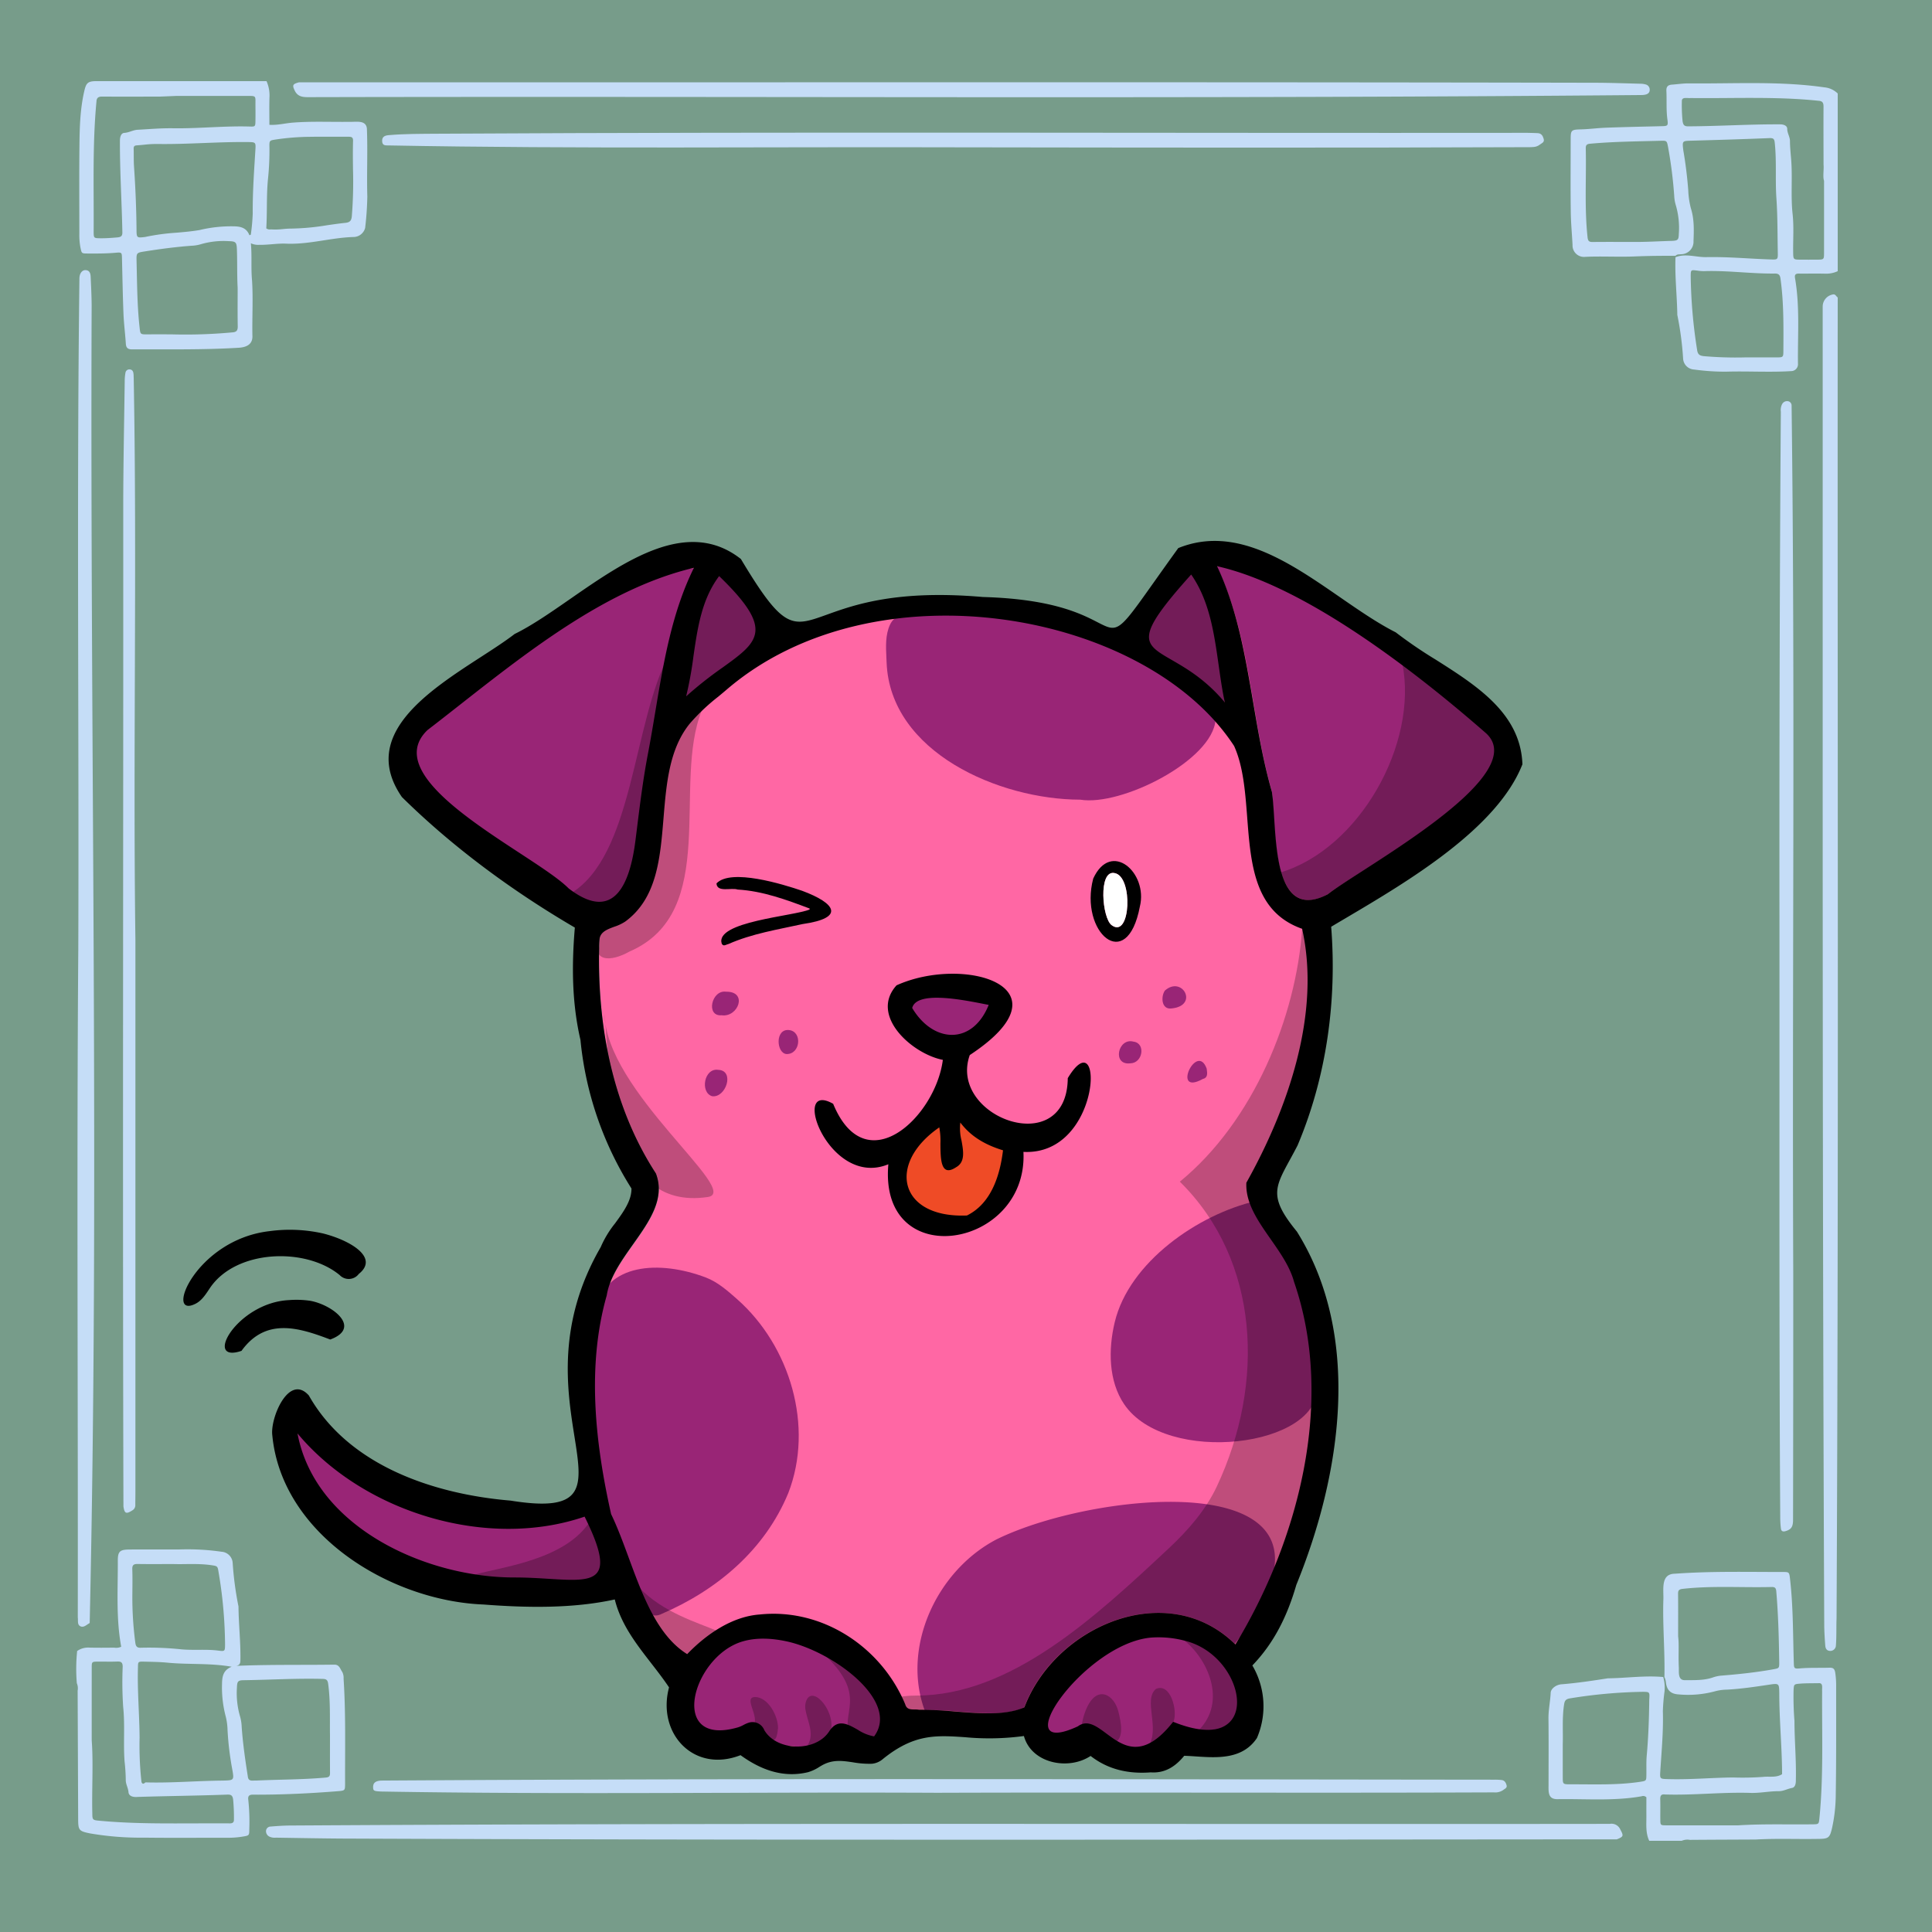 <svg width="600" height="600" viewBox="0 0 600 600" xmlns="http://www.w3.org/2000/svg" xmlns:xlink="http://www.w3.org/1999/xlink">
  <path d="M600,0H0V600H600Z" style="fill: #779C8A"/>
  <g>
    <path d="M516.9,520.838c.19-7.982-.575-15.95-.332-23.933.161-3.103-.975-8.096,3.534-8.169,11.159-.817,22.336-.533,33.523-.54,1.908.002,2.039.009,2.252,1.873,1.032,8.726.927,17.528,1.206,26.298.047,1.771.104,1.923,1.957,1.764,3.033-.26,6.065-.114,9.096-.21,1.188-.038,1.627.352,1.818,1.573a27.288,27.288,0,0,1,.281,4.285c-.008,11.186.055,22.374-.126,33.557a49.224,49.224,0,0,1-1.111,10.203c-.752,3.278-1.077,3.54-4.546,3.552-6.384.114-12.788-.179-19.16.188-6.825.033-13.65.056-20.475.108a4.504,4.504,0,0,0-2.556.293H512.186c-1.171-2.466-.87-5.102-.887-7.701-.013-1.987-.002-3.975-.002-5.819a1.408,1.408,0,0,0-1.48-.309c-8.517,1.515-17.205.775-25.808.893-3.117.152-3.145-1.79-3.092-4.352,0-6.868.056-13.738-.027-20.605-.034-2.735.562-5.39.694-8.099.06-1.254,1.69-2.556,3.533-2.629,4.762-.387,9.509-1.109,14.212-1.84,5.736-.061,11.453-.93,17.202-.405a12.155,12.155,0,0,1,.406,4.47,58.264,58.264,0,0,0-.519,6.188c.185,6.147-.399,12.265-.784,18.389-.167,2.649-.199,2.581,2.468,2.66,6.706.196,13.388-.438,20.086-.513a87.687,87.687,0,0,0,9.327-.173c1.966-.234,4.092.323,5.929-.85-.023-8.371-.873-16.715-.871-25.092-.064-3.109-.022-3.166-3.233-2.686-4.335.648-8.666,1.295-13.05,1.529a14.798,14.798,0,0,0-3.547.475,32.121,32.121,0,0,1-11.38,1.008c-2.381-.127-3.652-1.192-3.98-3.557A4.843,4.843,0,0,0,516.9,520.838Zm4.257-12.652c.323,2.347.029,5.947.209,9.535.086,1.584-.387,4.151,1.978,4.073,2.869-.029,5.741.117,8.526-.819a10.944,10.944,0,0,1,2.562-.584c5.397-.433,10.775-.988,16.109-1.947,1.983-.357,2.041-.288,2.012-2.349-.104-7.327-.289-14.65-.922-21.957-.097-1.114-.565-1.302-1.493-1.279-9.17.23-18.357-.451-27.516.572-1.132.127-1.501.416-1.486,1.544C521.189,498.966,521.157,502.959,521.157,508.186Zm18.563,58.693c7.991-.502,15.187-.223,23.072-.322,2.05-.009,2.055-.038,2.241-1.876,1.305-13.125.755-26.326.846-39.492-.095-.903.401-2.53-.992-2.466-1.994.043-3.997-.006-5.982.157-1.804.148-1.781.25-1.894,2.002a92.159,92.159,0,0,0,.276,9.575c.008,6.149.592,12.269.431,18.431.011,1.02-.19,2.19-1.191,2.375-1.392.258-2.706,1.013-4.059,1.004-2.968-.021-5.881.634-8.838.537-8.867-.286-17.711.779-26.575.486-1.215-.167-1.481.461-1.449,1.545.062,2.075.002,4.154.023,6.231.017,1.776.035,1.805,1.876,1.808C525.094,566.886,532.683,566.879,539.72,566.879Zm-54.393-25.295c0,3.863-.005,7.056.002,10.25.005,2.285.013,2.296,2.397,2.3,7.252-.028,14.55.306,21.745-.793,1.788-.289,1.795-.315,1.825-2.09.033-1.915-.056-3.838.083-5.745.54-5.879.743-11.763.809-17.665.157-2.411.165-2.424-2.139-2.428a153.7,153.7,0,0,0-22.327,2.007c-1.621.235-1.833.856-2.021,2.173C485.102,533.806,485.459,538.035,485.327,541.584Z" style="fill: #C5DDF7"/>
    <path d="M570.72,84.214a8.494,8.494,0,0,1-3.923.777c-2.712-.065-5.427.002-8.141-.024-1.052-.01-1.376.356-1.188,1.441,1.522,8.787.799,17.653.906,26.492a2.138,2.138,0,0,1-1.886,2.339c-6.82.443-13.726-.027-20.571.191a71.437,71.437,0,0,1-9.77-.666,3.608,3.608,0,0,1-3.448-3.51A98.321,98.321,0,0,0,520.905,97.798c-.086-5.963-.794-11.933-.566-17.911,3.04-1.24,6.35.002,9.461-.032,6.717-.145,13.399.504,20.099.718,2.206.071,2.255.062,2.21-2.225-.111-5.58-.041-11.156-.428-16.742-.397-5.719.096-11.484-.51-17.219-.131-1.239-.399-1.547-1.678-1.495-8.056.333-16.116.575-24.175.8-2.887.08-2.902.035-2.554,2.996.716,4.084,1.207,8.184,1.535,12.317a26.326,26.326,0,0,0,.81,5.661c1.065,3.331.965,6.776.824,10.21a3.877,3.877,0,0,1-3.805,4.077c-.624.079-1.291-.052-1.78.493-4.224-.02-8.443.016-12.669.193-5.102.214-10.227-.11-15.327.124a3.556,3.556,0,0,1-3.984-3.704c-.173-3.338-.497-6.676-.546-10.014-.112-7.504-.036-15.012-.035-22.518.001-3.066.058-3.273,3.151-3.348,2.559-.061,5.088-.41,7.632-.51,5.821-.229,11.647-.333,17.471-.483,1.873-.048,2.061-.102,1.784-2.112-.407-2.946-.167-5.893-.315-8.833-.068-1.352.511-1.872,1.747-1.959,1.667-.119,3.331-.375,4.998-.383,14.102.14,28.306-.785,42.31,1.225a6.784,6.784,0,0,1,4.155,1.912Zm-63.917-9.077c3.987.06,8.339-.224,12.444-.331,1.845-.076,2.071-.353,2.122-2.12a25.14,25.14,0,0,0-.938-8.989,11.516,11.516,0,0,1-.482-2.817,138.617,138.617,0,0,0-1.904-15.141c-.378-2.004-.362-2.075-2.325-2.021-7.33.201-14.666.256-21.979.925-1.113.102-1.288.6-1.267,1.515.207,9.169-.434,18.354.553,27.512.123,1.145.445,1.498,1.558,1.485C498.657,75.109,502.73,75.137,506.803,75.137Zm59.672-18.987c-.441-1.253-.006-3.473-.156-5.034-.009-5.995-.044-11.99-.008-17.985.006-1.159-.278-1.752-1.54-1.833-13.199-1.393-26.501-.694-39.754-.849-.946.122-2.759-.478-2.704.994a49.39,49.39,0,0,0,.233,6.213c.196,1.19.545,1.587,1.758,1.58,9.511-.045,19.003-.671,28.515-.619,1.04-.01,2.21.375,2.219,1.38.012,1.38.844,2.493.852,3.771.011,1.92.214,3.816.368,5.722.457,5.654-.167,11.334.453,16.992.427,3.897.119,7.826.173,11.741.032,2.395.017,2.402,2.3,2.418q2.518.017,5.036 0c2.234-.013,2.25-.018,2.252-2.194Q566.484,67.3,566.475,56.15ZM541.987,110.995q4.791,0,9.583-.001c2.253-.003,2.266-.008,2.274-2.167.042-7.415.136-14.844-.886-22.208-.148-1.167-.517-1.683-1.772-1.668-7.345.089-14.651-.996-22.005-.745a14.239,14.239,0,0,1-2.141-.178c-1.943-.231-1.958-.238-1.974,1.776a157.639,157.639,0,0,0,1.979,22.812c.202,1.456.753,1.823,2.027,1.983A113.842,113.842,0,0,0,541.987,110.995Z" style="fill: #C5DDF7"/>
    <path d="M570.36,502.592c-.111,2.865.022,5.778-.217,8.616a1.732,1.732,0,0,1-1.879,1.489c-1.028-.065-1.349-.828-1.412-1.643-.161-2.069-.295-4.145-.317-6.22-.618-136.536-.457-273.076-.483-409.613a3.818,3.818,0,0,1,3.003-3.74c.99-.298,1.127.576,1.665.89C570.613,229.112,571.036,365.865,570.36,502.592Z" style="fill: #C5DDF7"/>
    <path d="M24.317,294.372c.24-69.15-.51-138.315.341-207.458a8.371,8.371,0,0,1,.038-.958c.176-1.28.933-2.135,1.919-2.066,1.257.089,1.495,1.072,1.541,2.062.136,2.952.285,5.906.307,8.86C27.93,230.959,30.914,368.646,27.855,504.054c-.909.463-1.754,1.454-2.795,1.041-1.162-.463-.743-1.809-.9-2.782C24.256,433.151,23.796,363.186,24.317,294.372Z" style="fill: #C5DDF7"/>
    <path d="M23.857,522.717a53.799,53.799,0,0,1,.103-9.977,5.875,5.875,0,0,1,3.831-1.057c2.556.066,5.114.032,7.671.01a3.698,3.698,0,0,0,2.178-.284c-1.627-8.831-1.018-17.784-1.05-26.712-.01-2.847.601-3.455,3.539-3.481,5.194-.046,10.389.003,15.584-.019a74.519,74.519,0,0,1,13.14.716,3.699,3.699,0,0,1,3.409,3.516,102.635,102.635,0,0,0,1.802,13.483c.045,5.418.667,10.828.601,16.254-.025.945.085,1.915-1.287,2.182,10.206-.439,20.263-.237,30.453-.379,1.592-.017,1.811,1.359,2.458,2.27a3.97,3.97,0,0,1,.415,2.085c.709,10.926.42,21.867.465,32.804-.027,1.791-.042,1.939-1.826,2.109-8.907.72-17.855,1.159-26.791,1.112-1.211-.026-1.604.495-1.45,1.573a63.682,63.682,0,0,1,.319,9.075c0,2.039-.021,2.041-2.022,2.368a26.433,26.433,0,0,1-4.287.368c-8.791-.014-17.583.074-26.372-.037a91.76,91.76,0,0,1-16.681-1.301c-3.589-.708-3.773-1.004-3.787-4.545q-.074-19.899-.161-39.796A4.055,4.055,0,0,0,23.857,522.717Zm20.087,30.731c.357.812.793.458,1.231.083,7.965.236,15.953-.483,23.927-.552,3.586-.089,3.657-.028,3.009-3.603a93.956,93.956,0,0,1-1.446-12.087,19.188,19.188,0,0,0-.573-4.248,35.237,35.237,0,0,1-1.138-10.184c.03-2.346.463-4.248,3-5.232-6.73-1.196-13.306-.619-20.035-1.275-2.382-.228-4.785-.253-7.181-.31-1.861-.043-1.868-.003-1.894,1.772-.221,7.274.45,14.515.507,21.778A102.607,102.607,0,0,0,43.945,553.448Zm58.534-14.574c-.074-4.956.164-10.38-.539-15.786-.152-1.174-.394-1.655-1.657-1.688-8.225-.216-16.437.287-24.655.406-1.723.025-1.987.401-2.041,2.214a25.741,25.741,0,0,0,.952,8.985,13.48,13.48,0,0,1,.519,3.293c.362,5.159,1.101,10.274,1.901,15.383.176,1.723,1.492,1.221,2.726,1.282,7.162-.337,14.34-.276,21.491-.925,1.076-.098,1.325-.473,1.316-1.443C102.458,546.843,102.479,543.09,102.479,538.874Zm-73.995,1.607c.543,7.109-.01,15.295.19,22.758.003,1.871.151,2.024,1.985,2.184,11.773,1.119,23.602.815,35.41.839,1.757.001,3.514-.017,5.271.005.871.011,1.36-.29,1.315-1.24a60.635,60.635,0,0,0-.254-6.207c-.196-1.311-.721-1.523-1.829-1.488-9.337.351-18.677.427-28.006.727-1.151.098-2.563-.208-2.662-1.48-.105-1.355-.877-2.507-.845-3.813a56.826,56.826,0,0,0-.368-5.716c-.428-5.65.159-11.323-.441-16.977a116.252,116.252,0,0,1-.149-12.45c.002-1.274-.422-1.664-1.649-1.616-1.994.078-3.992.01-5.989.024-1.947.013-1.972.024-1.974,1.932Q28.473,529.222,28.484,540.481Zm25.405-54.75c-4.115,0-7.628.036-11.139-.02-1.207-.019-1.71.32-1.664,1.618.089,2.551.046,5.107.021,7.661a107.959,107.959,0,0,0,.898,15.012c.143,1.102.37,1.775,1.693,1.719a95.454,95.454,0,0,1,12.663.5c3.82.346,7.657-.1,11.47.394,2.033.263,2.047.195,2.062-1.989a139.062,139.062,0,0,0-2.002-22.31c-.3-1.933-.34-1.954-2.18-2.226C61.586,485.48,57.428,485.851,53.889,485.731Z" style="fill: #C5DDF7"/>
    <path d="M502.11,571.224c-132.008.088-264.041.31-396.042-.242-6.795-.048-13.588-.177-20.382-.279a3.818,3.818,0,0,1-1.875-.263,1.864,1.864,0,0,1-1.196-1.888,1.448,1.448,0,0,1,1.494-1.299c1.907-.17,3.822-.296,5.735-.321,136.697-.838,273.415-.348,410.108-.513a2.979,2.979,0,0,1,3.273,1.797C504.257,570.134,504.233,570.384,502.11,571.224Z" style="fill: #C5DDF7"/>
    <path d="M92.848,25.567c134.259.056,268.524-.139,402.775.134,4.556.018,9.111.18,13.667.297a6.491,6.491,0,0,1,1.887.255,1.662,1.662,0,0,1,1.154,1.653c.007,1.481-1.631,1.611-2.731,1.612-137.994,1.239-276.008.33-414.01.656-1.843.002-3.236-.291-4.085-2.088C90.733,26.451,90.879,26.088,92.848,25.567Z" style="fill: #C5DDF7"/>
    <path d="M298.211,45.755c-59.159-.186-118.328.517-177.479-.59-.962-.016-2.001.13-2.054-1.319-.04-1.12.496-1.739,1.946-1.866,5.1-.447,10.221-.411,15.332-.451,112.808-.639,225.619-.154,338.428-.276,1.038 0,2.075.067,3.113.093,1.188.029,1.648.834,1.915,1.814.292,1.068-.631,1.292-1.236,1.773-1.11.882-2.42.755-3.675.776C415.78,45.924,356.821,45.844,298.211,45.755Z" style="fill: #C5DDF7"/>
    <path d="M552.626,287.659c-.048-42.668.036-106.295.429-159.778a4.048,4.048,0,0,1,.371-2.328,1.756,1.756,0,0,1,1.771-.97,1.347,1.347,0,0,1,1.2,1.296c1.13,89.823.14,179.736.515,269.589q.011,38.259-.063,76.518c-.002,2.219-.568,3.019-2.384,3.539-.77.221-1.292,0-1.386-.813a28.264,28.264,0,0,1-.21-3.103C552.511,414.441,552.662,357.273,552.626,287.659Z" style="fill: #C5DDF7"/>
    <path d="M290.994,556.765c-57.562-.282-115.149.601-172.698-.394-2.227-.115-2.422-.226-2.422-1.409.001-1.318.814-1.941,2.685-1.993,115.204-.723,230.431-.383,345.641-.272a18.639,18.639,0,0,1,2.152.108c.939.114,1.322.844,1.531,1.641.215.819-.517,1.03-1,1.426a4.337,4.337,0,0,1-2.946.769C406.324,556.869,348.515,556.577,290.994,556.765Z" style="fill: #C5DDF7"/>
    <path d="M42.053,291.954q0,85.758-.001,171.516c0,1.28-.032,2.559-.029,3.838a1.845,1.845,0,0,1-.945,1.767c-1.891,1.19-2.416,1.008-2.744-1.237-.28-103.454-.009-206.939-.061-310.403.006-13.031.289-26.063.458-39.095a14.611,14.611,0,0,1,.236-2.616,1.226,1.226,0,0,1,1.438-.987c1.239.165,1.05,1.662,1.119,2.594C42.587,175.403,41.283,234.211,42.053,291.954Z" style="fill: #C5DDF7"/>
    <path d="M82.774,25.2a11,11,0,0,1,.911,5.077c-.086,2.783-.023,5.571-.023,8.485,2.573.153,4.893-.492,7.237-.677,5.91-.466,11.814-.17,17.72-.249,1.983.078,5.045-.649,5.322,2.09.286,7.007-.068,14.065.133,21.085a96.036,96.036,0,0,1-.677,9.78,3.771,3.771,0,0,1-3.403,2.808c-7.098.162-13.975,2.387-21.146,2.07-2.751-.122-5.557.429-8.355.363a5.182,5.182,0,0,1-2.582-.484c.37,3.946-.003,7.75.366,11.576.357,5.637.005,11.35.106,17.012.175,2.686-1.627,3.651-4.067,3.851-11.086.69-22.187.468-33.283.515-1.301.005-1.869-.442-1.954-1.766-.197-3.101-.607-6.19-.731-9.293-.231-5.744-.322-11.494-.467-17.242-.044-1.753-.05-1.88-1.944-1.71-2.95.264-5.898.257-8.85.237-1.72-.012-1.727-.046-2.087-1.764l-.009-.044a20.747,20.747,0,0,1-.352-4.282c0-8.869-.063-17.739.023-26.608.056-5.817.156-11.648,1.427-17.37.602-2.71.972-3.442,3.691-3.46H82.774Zm-4.882,47.684-.429.179c-.892-2.269-2.626-2.742-4.831-2.774a41.866,41.866,0,0,0-10.667,1.157c-2.366.404-4.778.614-7.194.824a68.391,68.391,0,0,0-9.384,1.256,4.078,4.078,0,0,1-.471.087c-2.43.286-2.497.216-2.518-2.307-.055-6.545-.332-13.081-.778-19.612-.074-1.087-.078-2.179-.081-3.27-.003-.747-.005-1.495-.03-2.241-.024-.72.26-.996.957-1.04.733-.047,1.466-.119,2.199-.19a35.187,35.187,0,0,1,4.009-.24c4.84.081,9.673-.106,14.506-.293,4.663-.18,9.326-.36,13.994-.3,2.18.028,2.282.114,2.147,2.322q-.081,1.337-.166,2.675c-.358,5.72-.717,11.438-.666,17.18A63.76,63.76,0,0,1,77.891,72.884Zm-4.32,4.552c.065,1.761.074,3.524.085,5.287.013,2.228.025,4.457.148,6.679q0,1.682-.007,3.364c-.009,2.871-.019,5.741.033,8.611.024,1.34-.462,1.784-1.761,1.853a156.456,156.456,0,0,1-18.545.614c-2.588-.017-5.177-.034-7.761.003-2.178.001-2.179-.009-2.405-2.071l-.018-.164c-.622-5.644-.738-11.31-.854-16.975V84.635q-.036-1.772-.077-3.543c-.063-2.593-.011-2.608,2.628-3.023,4.799-.756,9.613-1.394,14.461-1.75a11.748,11.748,0,0,0,2.823-.458,25.127,25.127,0,0,1,8.75-.967C73.211,74.954,73.496,75.216,73.572,77.436ZM54.744,29.794q10.785-.007,21.57.002c3.486.003,2.984-.225,3.019,3.135.016,1.518.022,3.037-.003,4.555-.029,1.758-.049,1.863-1.684,1.812-7.992-.247-15.954.659-23.946.537-3.664-.056-7.335.265-11.0.468-1.401.078-2.626.877-4.096.967-1.069.066-1.375,1.378-1.362,2.501-.037,9.433.574,18.818.756,28.251.054,1.22-.342,1.61-1.596,1.714-1.754.145-3.5.285-5.258.26-2.035-.029-2.055-.036-2.059-2.183.09-13.409-.398-26.852.865-40.219.051-1.206.564-1.609,1.782-1.599,5.993.048,11.987.012,17.98.006Zm29.682,41.461a4.035,4.035,0,0,0-.427-.004,1.833,1.833,0,0,1-1.303-.324c.135-2.179.158-4.375.18-6.58.03-2.858.059-5.731.334-8.602a85.072,85.072,0,0,0,.464-10.043c-.047-2.063.011-2.072,1.965-2.377a75.882,75.882,0,0,1,10.496-.835c2.466-.04,4.932-.032,7.399-.025,1.531.005,3.062.009,4.593.003.879-.004,1.552.04,1.517,1.231-.085,2.949-.051,5.9-.017,8.851a133.149,133.149,0,0,1-.368,14.622c-.136,1.388-.619,1.892-1.987,2.035-1.896.198-3.783.47-5.671.741a75.208,75.208,0,0,1-11.2,1.044c-.855-.005-1.707.072-2.56.149A19.895,19.895,0,0,1,84.426,71.255Z" style="fill: #C5DDF7;fill-rule: evenodd"/>
  </g>


  <path d="M205.088,219.665c-1.335,9.437-2.668,18.862-5.088,27.835-.26,13.551-3.707,43.759-23.425,28.536-2.865-2.892-8.698-6.704-15.337-11.043h-.001l-.002-.002h-.001C143.512,253.41,120.055,238.082,132,226.5q3.804-2.926,7.736-5.996C162.617,202.704,188.602,182.489,216,176c16.967,3.21,25.215,15.672,25.754,26.53,32.501-16.886,75.662-15.162,107.644-.647.638-11.558,8.94-24.262,28.576-26.383L379,175c27.438,6.121,62.168,33.875,83.5,52.5,12.362,10.49-20.827,31.208-39.454,43.198-4.748,3.056-8.63,5.555-10.692,7.188-14.651,7.61-15.821-10.811-16.648-23.835-.199-3.136-.378-5.959-.721-8.03-2.617-9.036-4.22-18.428-5.822-27.814q-.49-2.878-.991-5.752a25.387,25.387,0,0,1-7.799,5.833,35.686,35.686,0,0,1-3.393,2.295A64.161,64.161,0,0,1,385,230.5c2.921,6.438,3.258,14.804,3.596,23.232.595,14.79,1.813,29.671,16.404,34.768,5.855,26.238-3.996,55.785-17,79-.316,6.279,3.537,11.828,7.5,17.5,2.981,4.267,5.752,8.349,7,13,12.448,36.042,1.664,78.408-16.5,110,6.037,15.51.98,36.808-19.5,28.5-9.612,12.147-17.68,7.629-24.257,3.946-3.947-2.21-7.358-4.12-10.242-1.946-7.771,3.598-9.293.2-7.049-6.069-6.734.878-16.697.111-25.417-.56h-.001c-5.603-.431-10.693-.823-14.084-.713a19.755,19.755,0,0,0-3.634.102h-.002a34.885,34.885,0,0,1-7.097.066,18.175,18.175,0,0,1-3.254,8.084,13.59,13.59,0,0,1-5.067-2.06c-3.171-1.79-6.232-3.517-8.836.43-4.165,6.543-16.286,6.305-20.201-.309a3.922,3.922,0,0,0-4.651-2.373A7.51,7.51,0,0,0,230.5,536.5c-16.975,5.987-23.326-10.613-17.774-23.081-7.321-4.96-11.616-14.139-15.305-23.728A85.221,85.221,0,0,1,182,492c-19.836.791-40.895.1-59.001-9-21.258-.771-45.548-53.329-25.999-36,20.578,20.225,57.304,31.967,84.5,22.5a53.977,53.977,0,0,1,7.353-3.442c-4.321-20.804-6.276-43.052-.422-63.63.883-5.588,4.557-10.765,8.18-15.869,5.08-7.158,10.059-14.171,7.094-21.973-13.391-20.556-18.153-45.543-17.641-69.808.023-.492.026-.993.03-1.488.022-2.807.042-5.441,3.406-5.29,13.899-6.536,15.011-20.422,16.141-34.534.993-12.408,2.001-24.989,11.725-32.9l.255-.207.001-.001c.578-.471,1.158-.942,1.729-1.423a40.202,40.202,0,0,1-6.265-2.515,49.056,49.056,0,0,1-6.939-4.1c-.366,2.442-.712,4.89-1.058,7.338Z" style="fill: #FF67A4"/>
  <path d="M291.5,349.5c3.5,4.5-1.733,16.964,5,12.5,4.556-2.558.585-9.563,1.5-14,3.355,4.445,9.587,6.834,15,8.5-.936,7.774-5.447,18.282-13,22C278.947,379.382,275.08,360.819,291.5,349.5Z" style="fill: #ef4b26"/>
  
  <g>
    <path d="M419.97,193.293c-12.496-7.243-25.318-14.674-39.406-17.424a5.491,5.491,0,0,1-.901-.004c-1.062-.052-2.42-.119-1.47.819,6.214,12.897,8.662,27.348,11.108,41.783,1.57,9.269,3.14,18.531,5.704,27.372.195,1.683.316,3.863.452,6.303.724,13.009,1.861,33.436,16.747,25.652,1.968-1.514,5.743-3.922,10.416-6.903,18.478-11.787,50.999-32.532,41.38-42.391-5.839-8.667-14.96-15.321-23.749-21.732-3.551-2.59-7.047-5.14-10.251-7.768C426.668,197.174,423.331,195.24,419.97,193.293Z" style="fill: #992576"/>
    <path d="M215.739,176.424c-7.054,13.802-8.941,29.489-10.827,45.167-1.115,9.27-2.23,18.537-4.412,27.409-.096,13.637-5.477,43.553-24.5,28.5-2.477-2.328-7.712-5.906-13.898-10.132-16.864-11.525-40.789-27.874-35.103-36.868C137.76,215.599,197.854,176.998,215.739,176.424Z" style="fill: #992576"/>
    <path d="M185.048,407.139c-1.807,9.891-1.956,21.318-1.957,26.387-.575,19.06-.336,37.766,11.909,55.974.387.725.809,1.748,1.284,2.896,1.891,4.576,4.607,11.148,9.162,8.828,17.283-7.421,32.086-19.922,39.359-37.532,8.039-20.696.568-45.713-15.908-60.242l-.051-.045c-2.921-2.576-5.969-5.263-9.604-6.651C204.995,391.316,187.789,392.138,185.048,407.139Z" style="fill: #992576"/>
    <path d="M235.349,538.596c1.724,1.717,3.996,3.983,9.597,3.541,1.626.196,3.011.371,4.209.522l.01.001h.001c4.285.54,6.157.776,7.994.617a33.723,33.723,0,0,0,5.324-1.126c2.034-.523,4.793-1.232,8.879-2.151,5.38-1.21,3.296-11.98,0-14.5-8.696-12.838-30.212-22.457-44.863-15.5-15.315,6.566-17.259,36.672,3,28C232.56,535.815,233.705,536.956,235.349,538.596Z" style="fill: #992576"/>
    <path d="M383.492,510.477c-21.169-20.453-55.881-5.521-65.377,19.645-4.472,2.642-12.81,1.998-20.505,1.403h-.004a90.916,90.916,0,0,0-10.463-.44c-7.156-19.6,3.735-43.266,22.264-52.98C341.738,462.133,427.937,454.286,383.492,510.477Z" style="fill: #992576"/>
    <path d="M275.344,205.74c1.068,27.895,34.963,42.577,60.15,42.606,12.784,2.116,41.178-12.247,42.006-24.846-22.646-27.033-57.873-36.171-92-33.5-4.594.221-7.707,1.007-9.1,4.001-1.459,3.137-1.287,6.769-1.121,10.274v.004C275.303,204.769,275.326,205.256,275.344,205.74Z" style="fill: #992576"/>
    <path d="M409.001,430.5c1.162,18.853-46.846,24.814-59.879,5.601-4.876-7.189-4.958-16.989-2.943-25.438C350.653,391.907,372.177,377.119,390,373,403.699,388.824,410.174,409.603,409.001,430.5Z" style="fill: #992576"/>
    <path d="M374.235,537.49C379,538.5,386.249,536.326,386,527.5c-.995-35.324-63.252-18.816-62.5,9.991,1.578,2.548,4.71,1.621,8.027.64,3.741-1.107,7.718-2.283,9.973,1.369,5.524,8.459,18.806,5.31,23-2.5a9.07,9.07,0,0,1,4.999.194A9.689,9.689,0,0,0,374.235,537.49Z" style="fill: #992576"/>
    <path d="M92,444.5c23.5,24,61.747,32.534,91,25a30.271,30.271,0,0,0,2.023,7.87c1.46,4.213,3.072,8.866,2.477,13.63-6.879,2.134-14.277,1.413-21.582.702-3.517-.343-7.013-.683-10.418-.702C129.497,489.986,96.838,472.037,92,444.5Z" style="fill: #992576"/>
    <path d="M358.929,203.859c7.654,6.564,17.771,15.241,21.425,14.025,0-36.384-8.496-61.244-27.854-19.384C354.166,199.774,356.415,201.703,358.929,203.859Z" style="fill: #992576"/>
    <path d="M211.999,219c-.999-20,3.001-69,26.5-23.5,3.114,2.994-4.899,7.973-12.956,12.981C219.477,212.25,213.386,216.035,211.999,219Z" style="fill: #992576"/>
    <path d="M224.097,315.301c-4.991.421-3.132-7.962,1.387-7.317C232.35,307.869,229.258,316.041,224.097,315.301Z" style="fill: #992576"/>
    <path d="M223.104,332.254c5.168.235,2.32,8.822-1.979,8.179C217.355,339.243,218.647,331.54,223.104,332.254Z" style="fill: #992576"/>
    <path d="M363.871,313.178c-3.198.459-3.403-3.649-2.114-5.543C367.176,302.842,372.391,312.324,363.871,313.178Z" style="fill: #992576"/>
    <path d="M352.052,323.499c3.806.485,2.876,6.66-1.008,6.725C345.265,330.945,347.19,322.141,352.052,323.499Z" style="fill: #992576"/>
    <path d="M245.148,319.906c4.094.564,3.428,7.53-.877,7.438C241.072,327.121,240.603,319.296,245.148,319.906Z" style="fill: #992576"/>
    <path d="M374.78,332.146c-.012-.092-.025-.183-.036-.271-3.071-8.491-11.101,8.666-1.206,3.214C375.13,334.733,374.941,333.334,374.78,332.146Z" style="fill: #992576"/>
    <path d="M283,312.909c7.5,13.091,19.428,11.47,24.5-1.12-.372-.069-.798-.149-1.269-.239C299.685,310.307,284.391,307.403,283,312.909Z" style="fill: #992576"/>
  </g>


  <g style="opacity: 0.25">
    <g>
      <path d="M466.5,235c-13.5,22.5-64.421,63.749-69,36,24.576-7.265,43.028-39.966,38-65C446.031,214.789,466.523,219.305,466.5,235Z"/>
      <path d="M370,177c8,9,14.515,39.234,10.5,42.5C351.5,201.5,347.56,199.681,370,177Z"/>
      <path d="M250.729,542.132c2.312-3.562.147-7.211-.523-10.911a5.194,5.194,0,0,1,.387-3.475C253.897,521.897,265.893,541.077,250.729,542.132Z"/>
      <path d="M251.448,542.131c.08-.176.16-.227.24,0Z"/>
      <path d="M384.001,511.5c-20.69-20.115-54.414-4.645-64.5,20-9.255,6.303-26.473.007-37.501.5-4.229-.554-9.5-5.425,2.549-5.425,29.49,0,55.705-24.503,78.332-45.632,6.028-5.628,11.542-11.899,15.043-19.366,14.981-31.948,13.386-70.02-11.512-94.597,22.987-18.826,36.085-51.29,37.989-78.531,10.709,21.42-3.447,57.835-15.4,79.051C420.001,422.5,416.677,455.887,384.001,511.5Z"/>
      <path d="M218.001,220.5c-9.37,22.983,5.727,62.765-22.477,75-5.907,3.313-12.234,3.515-9.523-5C214.075,264.419,195.734,236.021,218.001,220.5Z"/>
      <path d="M219.828,371.739c-30.827,4.588-30.316-38.408-32.082-57.078C187.854,338.692,230.588,370.138,219.828,371.739Z"/>
      <path d="M211.5,219.5c1.95-8.807,3.813-57.958,16.935-37.609,1.473,2.284,3.21,4.476,4.824,6.663C242.969,201.71,219.582,209.25,211.5,219.5Z"/>
      <path d="M207.914,203c-6.414,50.5-4.026,94.925-30.914,74.611C196.915,265.838,196.357,224.535,207.914,203Z"/>
      <path d="M147.5,489c8.105-2.386,28.5-4.5,36-17C200.846,498.314,166.605,496.114,147.5,489Z"/>
      <path d="M198.5,493c14.5,15.5,44.501,13,14.5,21.5C208.721,511.945,197.205,498.187,198.5,493Z"/>
      <path d="M256.72,514.539C273,516.5,283.256,548.535,264,539,260.82,532.138,269.5,527,256.72,514.539Z"/>
      <path d="M367.399,509.151c17.601,2.849,27.014,29.218,4.83,28.225C381.164,528.401,375.095,515.032,367.399,509.151Z"/>
      <path d="M347.314,531.501c.835,3.252,1.891,8.503-1.257,9.671-2.173.807-6.694-4.456-9.557-4.172-.562-.162-.659-.778-.513-1.603.733-4.164,3.124-10.241,7.197-9.105C345.059,526.816,346.658,528.943,347.314,531.501Z"/>
      <path d="M356.501,542.5c4-5.5-1.621-14.545,2.5-18,4.555-1.953,6.719,6.758,5.5,10C361.232,539.208,361.445,540,356.501,542.5Z"/>
      <path d="M241.624,536.661c-.826,8.907-4.192-1.421-7.623-.661,1.999-3-3.322-8.889.499-8.973C238.494,527.063,241.641,532.817,241.624,536.661Z"/>
      <path d="M207.456,201.575c.139.183.176.46.012.523C207.233,202.152,207.336,201.684,207.456,201.575Z"/>
      <path d="M349.346,511.306c-.072.075-.107.015-.139-.058C349.277,511.224,349.321,511.229,349.346,511.306Z"/>
      <path d="M395.552,283.212c.094.047.106.048.01-.011Z"/>
      <path d="M256.727,514.533c-.053-.018-.1-.032-.096-.097C256.663,514.462,256.694,514.53,256.727,514.533Z"/>
    </g>
  </g>
  <g><!--filter-->
    <path d="M258.745,342.796c-13.55-7.689-1.285,26.374,17.14,18.776-3.028,33.975,43.417,26.259,41.953-3.843,24.514,1.248,25.155-41.841,13.765-22.897-.231,25.658-37.26,12.143-30.436-7.17,32.123-21.171-1.776-31.147-22.735-21.661-8.501,9.372,4.783,21.268,14.377,23.151C290.544,346.835,268.868,367.386,258.745,342.796Zm41.55,34.686c-21.047.883-25.017-16.038-8.591-27.366a22.368,22.368,0,0,1,.354,5.015c.034,4.926.073,10.536,4.871,7.364,2.874-1.615,2.275-4.957,1.672-8.318a15.662,15.662,0,0,1-.368-5.566c3.356,4.445,7.851,6.963,13.263,8.63-.937,7.777-3.65,16.518-11.201,20.241Zm4.991-65.746c.669.131,1.264.248,1.766.341-5.067,12.589-17.245,11.914-23.762.964C284.637,307.68,298.611,310.425,305.286,311.736Z" style="fill: #000;fill-rule: evenodd"/>
    <path d="M417.872,285.167c19.288-11.397,47.118-27.84,54.928-47.808-.549-15.787-14.178-24.423-27.03-32.566a139.349,139.349,0,0,1-12.317-8.415c-5.608-2.835-11.376-6.816-17.296-10.903-15.722-10.852-32.517-22.444-50.232-15.262-2.976,4.117-5.449,7.604-7.533,10.544l-.001.001c-7.443,10.497-9.928,14.002-12.651,14.198-1.365.099-2.79-.634-4.93-1.733-5.04-2.591-14.044-7.219-35.569-7.819-26.733-2.327-40.022,2.454-48.392,5.465-10.971,3.947-13.494,4.855-26.763-17.266-16.452-12.948-35.883.529-53.062,12.444-6.096,4.228-11.909,8.26-17.205,10.845-2.888,2.229-6.535,4.591-10.435,7.117-16.588,10.743-37.754,24.452-24.575,43.512,15.863,15.654,34.52,29.331,53.712,40.547-.994,11.722-.927,23.398,1.745,34.884a105.3,105.3,0,0,0,15.84,46.145c.058,3.764-2.511,7.288-5.084,10.819a32.152,32.152,0,0,0-4.469,7.391c-13.719,23.721-10.44,44.386-8.166,58.72,2.491,15.702,3.777,23.806-19.813,20.002-23.732-1.985-50.295-10.789-62.657-32.648-6.186-6.947-12.032,6.939-11.353,12.35,2.928,30.802,36.548,51.432,65.591,52.564,13.611,1.047,27.815,1.269,40.769-1.57,1.913,7.687,6.585,13.712,11.276,19.762,1.917,2.474,3.838,4.951,5.575,7.548-3.826,14.326,7.708,26.723,22.2,21.052,5.967,4.319,12.951,7.189,20.905,5.299a13.201,13.201,0,0,0,3.616-1.686q.333-.198.666-.392c3.361-1.949,6.431-1.496,9.749-1.005a28.73,28.73,0,0,0,5.853.445,6.053,6.053,0,0,0,3.429-1.473c9.678-7.831,16.516-7.374,25.453-6.776a80.174,80.174,0,0,0,18.34-.365c2.344,8.545,13.845,10.755,20.708,6.191,5.495,4.281,11.835,5.618,18.684,5.097,4.491.313,7.724-1.882,10.388-5.144,1.151.029,2.373.111,3.635.195,6.674.446,14.478.967,18.95-5.708a24.951,24.951,0,0,0-1.422-22.539c6.867-7.127,10.922-15.582,13.648-25.007,13.851-33.942,20.624-77.051.18-109.749-8.609-10.497-6.954-13.528-2.198-22.241.738-1.351,1.551-2.839,2.411-4.513,8.992-21.265,12.256-44.878,10.438-67.903,1.422-.849,2.914-1.73,4.461-2.644ZM401.876,398.08c12.894,37.339,1.165,80.68-18.207,112.636-21.086-20.8-55.95-5.791-65.52,19.487-5.758,2.597-13.924,1.943-21.774,1.315a108.492,108.492,0,0,0-10.926-.522,8.094,8.094,0,0,0-1.428-.1c-1.262-.013-2.442-.026-2.896-1.6-7.398-17.825-25.766-29.948-45.198-27.9-8.625.618-16.659,6.207-22.517,12.311-9.232-5.726-13.784-18.076-18.138-29.888-1.763-4.783-3.493-9.478-5.489-13.61-4.938-22.025-7.617-45.929-1.348-67.94.889-5.588,4.558-10.763,8.173-15.864,5.074-7.158,10.046-14.172,7.092-21.98-13.386-20.554-18.149-45.541-17.635-69.805v-.185a19.28,19.28,0,0,1,.152-2.965c.357-2.104,2.426-2.873,4.574-3.671a14.038,14.038,0,0,0,3.416-1.622c9.803-7.217,10.822-19.565,11.855-32.087.881-10.683,1.773-21.492,8.14-29.347a62.412,62.412,0,0,1,8.856-8.388l.001-.001c.882-.732,1.763-1.464,2.628-2.206,46.064-39.484,130.213-24.376,157.572,17.515,2.851,6.297,3.46,14.243,4.073,22.238,1.118,14.593,2.249,29.35,17.054,34.541,5.855,26.228-4.314,55.652-17.318,78.86-.314,6.277,3.606,11.887,7.571,17.56C397.62,389.128,400.626,393.431,401.876,398.08ZM389.163,218.042c-2.481-14.526-4.959-29.04-11.19-42.202,27.505,6.15,61.92,32.996,83.287,51.661,12.313,10.525-19.585,31.049-38.206,43.031-4.749,3.056-8.635,5.556-10.703,7.193-14.668,7.62-15.836-10.892-16.658-23.924-.196-3.099-.372-5.888-.705-7.942C392.37,236.824,390.766,227.43,389.163,218.042Zm-246.308.822c22.036-17.294,46.222-36.276,72.652-42.53-6.821,13.774-9.41,29.252-11.992,44.685v.001c-.736,4.403-1.472,8.802-2.306,13.156-1.468,7.671-2.437,15.435-3.405,23.189v.004q-.226,1.817-.456,3.633c-1.651,13.061-6.444,25.921-20.775,14.878-2.853-2.886-8.624-6.664-15.18-10.957-17.517-11.47-40.637-26.608-28.652-38.176C136.061,224.196,139.432,221.551,142.855,218.864ZM357.561,508.561a32.119,32.119,0,0,1,10.86,1.106c19.192,5.124,24.18,36.527-4.088,25.049-9.453,12.038-15.593,7.474-20.742,3.648-3.143-2.337-5.917-4.398-8.849-2.236C311.573,546.871,336.61,510.315,357.561,508.561Zm-127.167,1.27c4.402-1.362,9.282-1.075,13.789-.115,14.483,3.083,35.439,18.573,27.277,29.535a13.6,13.6,0,0,1-5.069-2.062c-3.169-1.789-6.225-3.515-8.832.432-4.167,6.539-16.285,6.31-20.2-.309a3.919,3.919,0,0,0-4.651-2.372,9.248,9.248,0,0,0-1.804.764,9.854,9.854,0,0,1-1.691.733c-21.85,6.347-14.329-21.811,1.181-26.606ZM92.39,445.165c20.523,24.601,58.959,36.2,89.165,25.84,10.258,20.638,3.085,20.194-11.121,19.313-3.124-.193-6.589-.408-10.284-.424C132.559,490.08,97.885,474.464,92.39,445.165ZM363.915,204.968c-9.055-5.228-11.733-6.775,6.016-26.547,5.7,8.175,7.127,18.244,8.539,28.201.552,3.893,1.101,7.769,1.903,11.507C374.461,211.057,368.404,207.56,363.915,204.968Zm-148.564-1.121c1.285-8.87,2.574-17.764,7.987-24.933,17.284,16.7,12.29,20.302,1.076,28.39a119.562,119.562,0,0,0-11.328,8.956A113.862,113.862,0,0,0,215.351,203.847Z" style="fill: #000;fill-rule: evenodd"/>
    <path d="M100.313,383.059a46.961,46.961,0,0,0-16.535-.724c-23.089,2.599-32.881,27.569-23.018,22.536,1.825-.931,3.008-2.712,4.149-4.429q.13-.196.259-.39c8.045-12.03,29.732-12.804,40.323-4.063a3.893,3.893,0,0,0,5.935-.356C117.921,390.464,108.526,385.123,100.313,383.059Z" style="fill: #000"/>
    <path d="M89.793,403.756a29.11,29.11,0,0,1,6.606.229c7.057,1.304,15.964,8.409,6.156,12.014-9.743-3.709-20.018-6.915-27.555,3.522C62.927,423.61,73.595,404.512,89.793,403.756Z" style="fill: #000"/>
  </g>


  <g>
    <path d="M251.438,282.152c-7.237-2.729-14.561-5.444-22.354-5.894-1.96-.683-6.414,1.018-6.573-1.907,4.459-4.739,20.65.258,26.576,2.284,10.337,3.826,13.586,8.419.176,10.341-7.793,1.724-15.69,2.958-23.033,6.198-.685.12-1.572.937-2.097-.127-2.159-6.866,22.472-8.514,27.297-10.597Z"/>
    <path d="M354,281.521c-4.018,21.199-18.883,7.946-14.491-8.67C345.036,260.822,356.583,271.011,354,281.521Zm-7.864-10.375c-5.121-1.089-3.868,14.083-.884,16.18C351.155,291.728,351.982,272.112,346.136,271.146Z"/>
    <path d="M346.136,271.146c5.839.96,5.027,20.574-.882,16.182C342.27,285.251,341.014,270.055,346.136,271.146Z" style="fill: #fff"/>
  </g>


</svg>